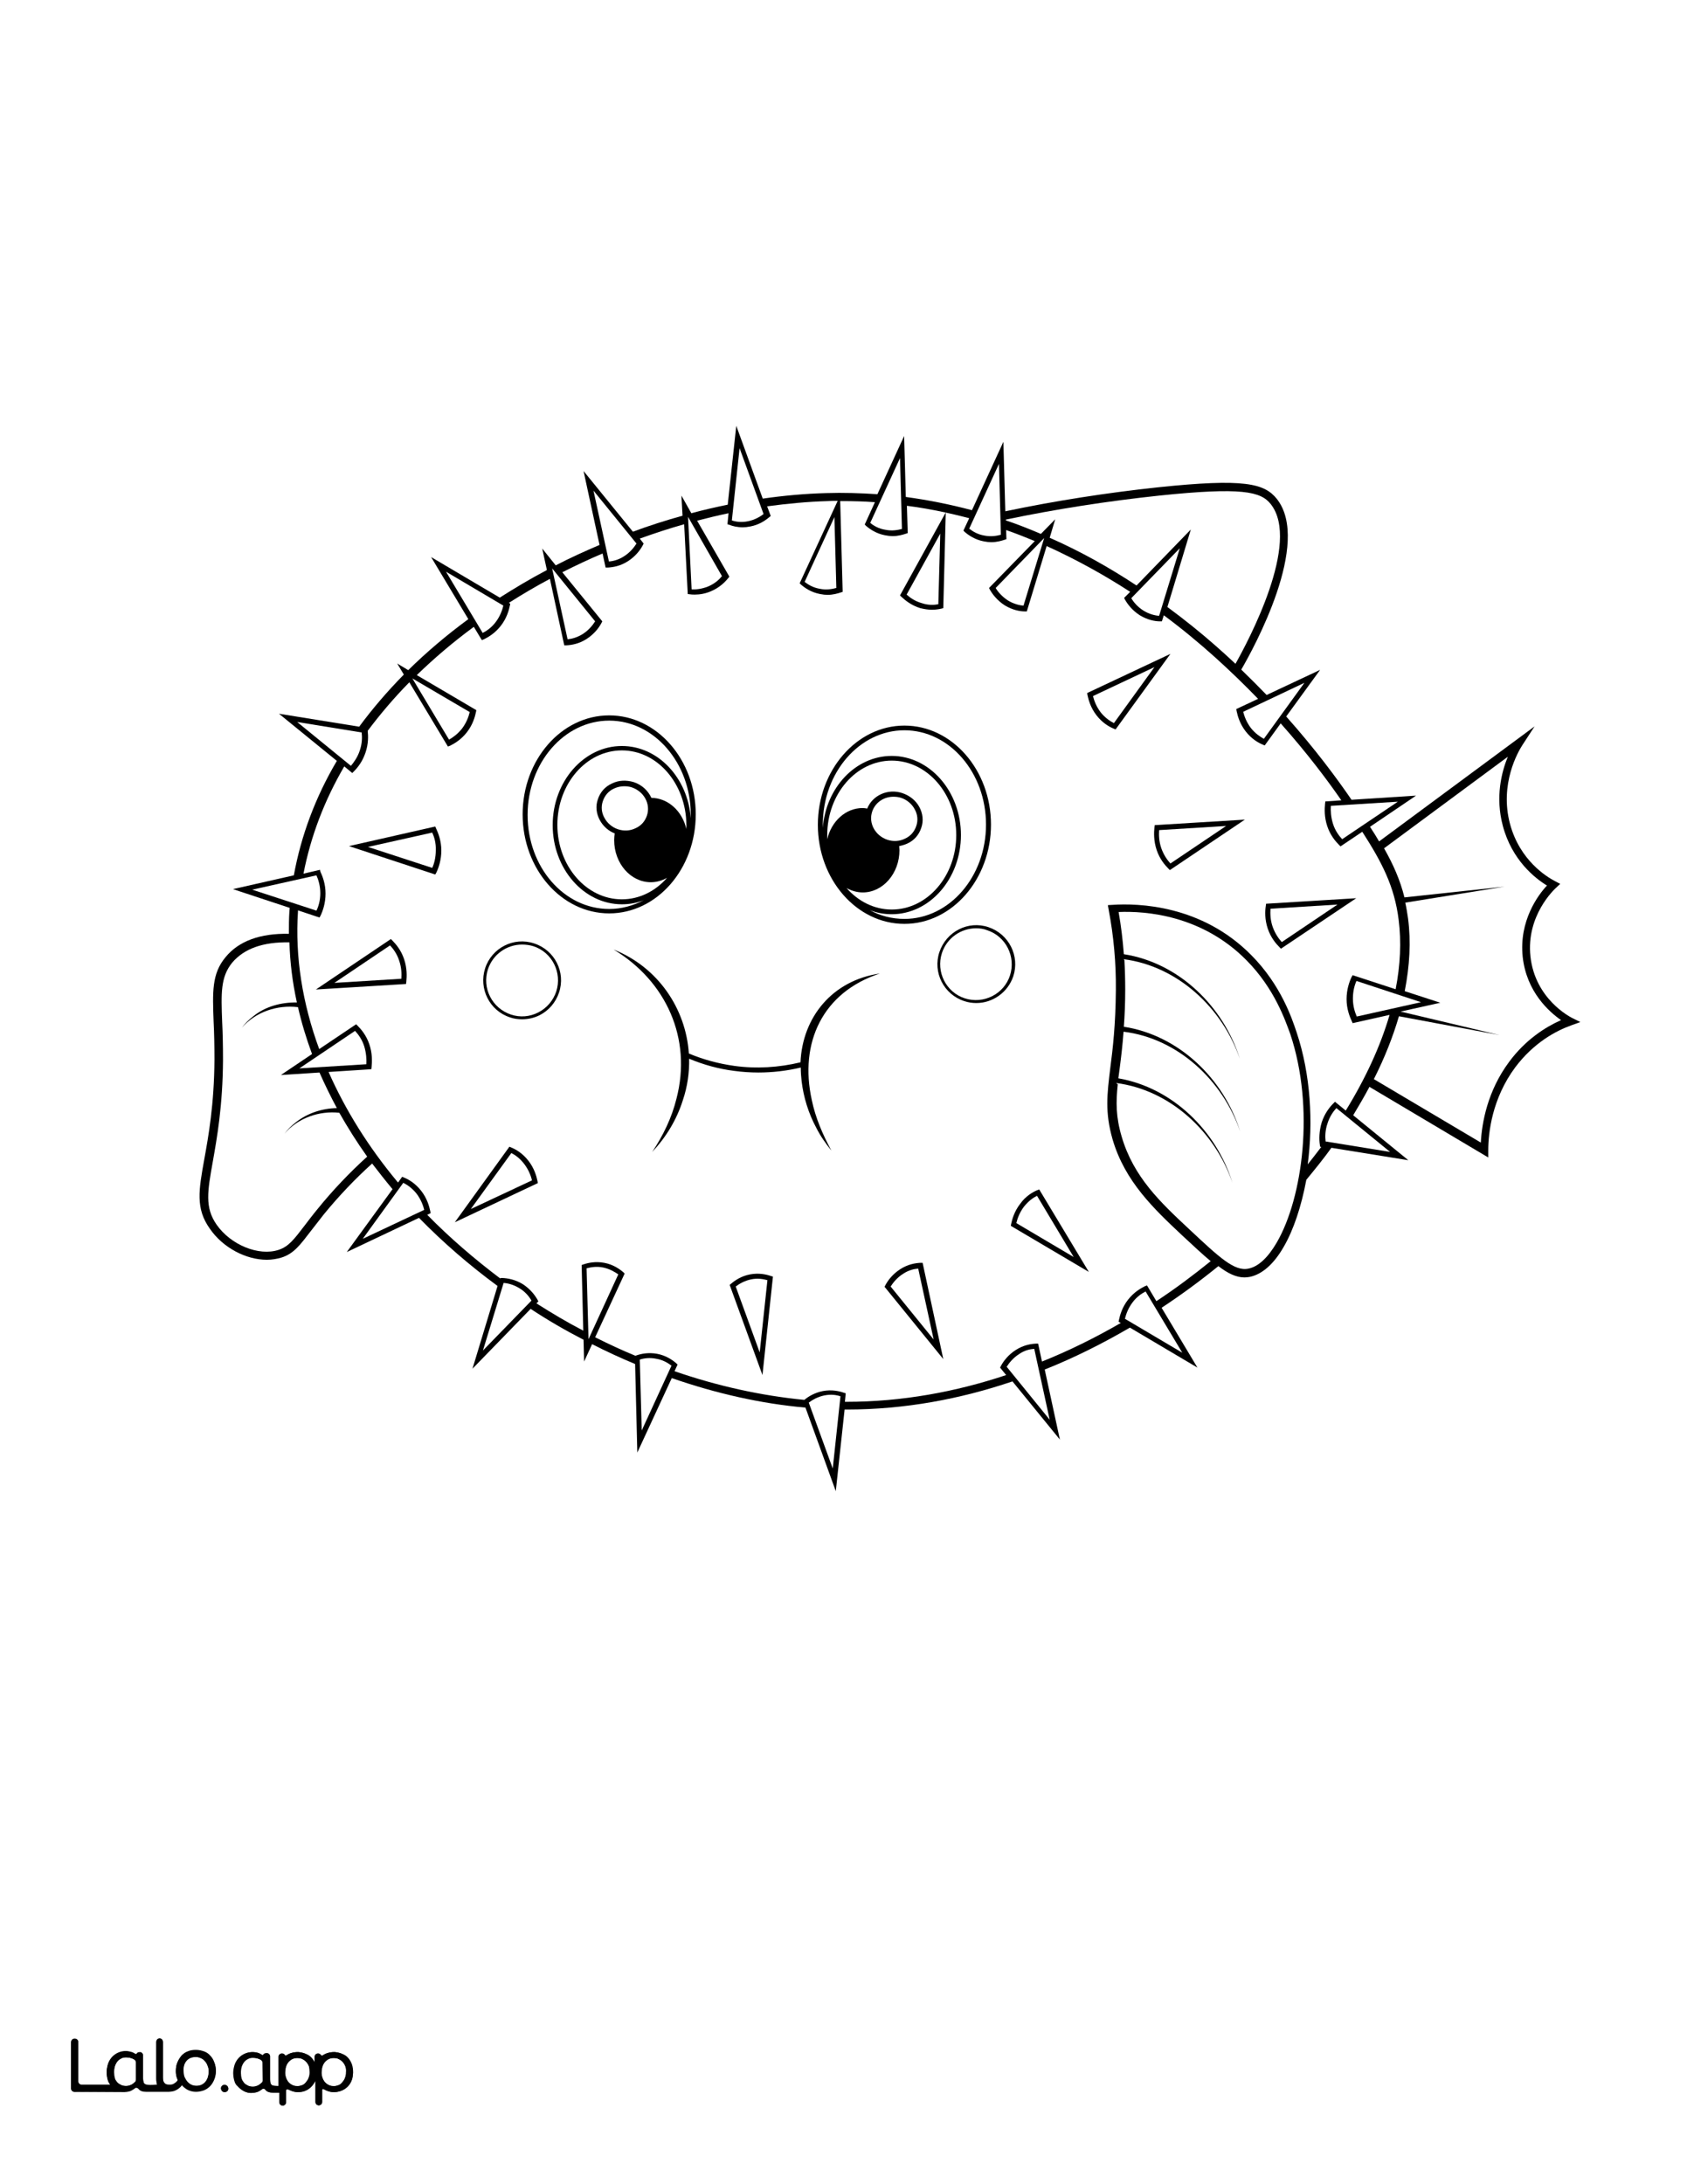 <?xml version="1.0" encoding="utf-8"?>
<!-- Generator: Adobe Illustrator 26.1.0, SVG Export Plug-In . SVG Version: 6.00 Build 0)  -->
<svg version="1.1"  id="Layer_1" data-name="Layer 1" xmlns="http://www.w3.org/2000/svg" xmlns:xlink="http://www.w3.org/1999/xlink" x="0px" y="0px"
	 viewBox="0 0 612 792" style="enable-background:new 0 0 612 792;" xml:space="preserve">
<rect x="0" y="0" width="612" height="792" fill="#808080" stroke="none"/>
<style type="text/css">
	.st0{fill:#FFFFFF;}
	.st1{fill:#010101;}
</style>
<g id="Black">
	<rect x="12.1" y="13" width="591.7" height="769.9"/>
</g>
<g id="Color">
	<path class="st0" d="M101.1,453.2c3.6-1.2,5.5-3.7,9.4-8.8c1.3-1.7,2.8-3.7,4.7-6c5.5-6.8,11.6-13.2,18-19
		c-3.7-5.2-7.1-10.6-10.1-15.9c-7.3-0.8-15.1,1.9-19.9,7.6c1.2-1.6,2.6-3,4.2-4.2c4.2-3.3,9.5-5,14.8-5.1c-2.3-4.3-4.4-8.6-6.3-12.9
		l-14,0.9l11.3-7.6c-2.1-5.7-3.8-11.3-5.1-17c-7.5-0.9-15.4,1.7-20.4,7.5c1.2-1.6,2.6-3,4.2-4.2c4.4-3.6,10.2-5.1,15.8-5
		c-1.6-7.3-2.5-14.6-2.7-21.8c-9.6-0.2-16.5,2.3-20.8,7.4c-4.2,5.2-4,11-3.6,21.5c0.2,4,0.3,8.4,0.3,13.8
		c-0.1,16.7-2.2,28.3-3.7,36.8c-1.9,10.7-3,16.6,1.4,22.9C83.7,451.4,93.9,455.6,101.1,453.2z"/>
	<path class="st0" d="M323.5,274.1c13.8,0,25.1,12.9,25.1,28.7s-11.3,28.7-25.1,28.7c-2.8,0-5.5-0.5-8-1.5c3.8,2.1,8.1,3.2,12.6,3.2
		c16.3,0,29.6-15.3,29.6-34.2s-13.3-34.2-29.6-34.2s-29.6,15.3-29.6,34.2c0,0.4,0,0.8,0,1.2C299.6,285.6,310.4,274.1,323.5,274.1z"
		/>
	<path class="st0" d="M225.6,272.1c-12.9,0-23.4,12.1-23.4,27s10.5,27,23.4,27c6.4,0,12.2-3,16.4-7.8c-1.8,1-3.8,1.6-5.9,1.6
		c-7.3,0-13.3-6.8-13.3-15.3c0-0.8,0.1-1.6,0.2-2.4c-2.3-0.9-4.2-2.6-5.4-4.8c-1.3-2.4-1.6-5.1-0.7-7.6c0.8-2.5,2.6-4.6,5.1-5.7
		c2.4-1.2,5.2-1.3,7.9-0.5c3,1,5.2,3.1,6.4,5.7c6.1,0.1,11.2,4.8,12.7,11.3c0-0.5,0-1,0-1.5C248.9,284.2,238.5,272.1,225.6,272.1z"
		/>
	<path class="st0" d="M221,329.6c4.5,0,8.7-1.2,12.6-3.2c-2.5,1-5.2,1.5-8,1.5c-13.8,0-25.1-12.9-25.1-28.7s11.3-28.7,25.1-28.7
		c13.1,0,23.9,11.5,25,26.2c0-0.4,0-0.8,0-1.2c0-18.9-13.3-34.2-29.6-34.2s-29.6,15.3-29.6,34.2S204.6,329.6,221,329.6z"/>
	<path class="st0" d="M314.6,293.2c1.9-4.8,7.5-7.4,12.8-5.6c2.6,0.9,4.8,2.6,6.1,5c1.3,2.4,1.6,5.1,0.7,7.6
		c-0.8,2.5-2.6,4.6-5.1,5.7c-0.9,0.4-1.9,0.7-2.9,0.9c0,0.5,0.1,1,0.1,1.5c0,8.4-6,15.3-13.3,15.3c-2.1,0-4.1-0.6-5.9-1.6
		c4.2,4.8,10,7.8,16.4,7.8c12.9,0,23.4-12.1,23.4-27s-10.5-27-23.4-27s-23.4,12.1-23.4,27c0,0.5,0,1,0,1.5
		c1.5-6.5,6.7-11.3,12.8-11.3C313.5,293,314.1,293.1,314.6,293.2z"/>
	<path class="st0" d="M0,792h612V0H0V792z M81.3,758.6c-0.6-0.1-1-0.5-1.1-1.1c-0.2-0.9,0.6-1.7,1.5-1.5c0.5,0.1,1,0.5,1.1,1.1
		C83,758,82.2,758.7,81.3,758.6z M127.5,754.6c-0.7,1.7-2.1,3-3.9,3.6c-0.9,0.3-1.8,0.4-2.8,0.4c-0.9,0-1.8-0.3-2.6-0.7l-0.8-0.4
		c-0.2-0.1-0.5,0.1-0.5,0.3v4.4c0,0.7-0.6,1.2-1.2,1.2l0,0c-0.7,0-1.2-0.6-1.2-1.2v-7.6c0-0.1-0.1-0.1-0.1,0
		c-0.4,0.8-1.6,2.8-3.8,3.6c-1.2,0.4-2.3,0.4-2.8,0.4c-0.9,0-1.8-0.3-2.6-0.7l-0.7-0.3c-0.3-0.1-0.7,0.1-0.7,0.4v4.3
		c0,0.7-0.6,1.2-1.2,1.2l0,0c-0.7,0-1.2-0.6-1.2-1.2v-3.5H99c-1.3,0-2.3-0.3-2.8-1.1c-0.2-0.3-0.8-0.5-1.2-0.2
		c-0.2,0.1-0.3,0.2-0.4,0.3s-0.3,0.2-0.5,0.3c-0.4,0.2-0.9,0.4-1.4,0.6c-0.5,0.1-1,0.2-1.5,0.2c-0.3,0-0.5,0-0.6,0
		c-2.4-0.2-4-2-4.4-2.4c-0.1-0.1-0.1-0.2-0.2-0.2l0,0c-0.1-0.1-0.2-0.2-0.3-0.3c0-0.1-0.1-0.1-0.1-0.2c0,0,0-0.1-0.1-0.1
		c-0.2-0.3-0.3-0.6-0.4-0.9c-0.3-0.9-0.5-2-0.5-3.1c0-1,0.2-2,0.5-3c0.3-0.9,0.8-1.7,1.4-2.4c1.3-1.4,3.1-2.2,5-2.2
		c0.8,0,1.6,0.2,2.3,0.4c0.4,0.2,0.8,0.3,1.1,0.6c0.2,0.1,0.5,0.1,0.6-0.1l0,0c0.3-0.6,1.3-0.5,1.4-0.5l0,0c0.5,0.1,0.9,0.6,0.9,1.1
		v7.9c0,0.7,0,1.8,0.4,2.3c0.1,0.1,0.1,0.1,0.2,0.2c0.4,0.4,1.6,0.4,2.6,0.4v-10.6c0-0.7,0.6-1.2,1.2-1.2l0,0c0.4,0,0.8,0.2,1,0.6
		c0.1,0.2,0.4,0.3,0.6,0.1c0.5-0.3,1-0.6,1.6-0.8c0.4-0.1,0.7-0.2,1.1-0.3c0,0,0,0,0.1,0c0.5-0.1,1.1-0.1,1.6-0.1
		c0.9,0.1,1.8,0.3,2.7,0.7c0.8,0.4,1.5,0.9,2.1,1.5c0.4,0.5,0.8,1.1,1.1,1.7v-2.2c0-0.7,0.6-1.2,1.2-1.2l0,0c0.4,0,0.8,0.2,1,0.6
		c0.2,0.2,0.5,0.3,0.7,0.1c0.5-0.3,1-0.6,1.6-0.8c0.4-0.1,0.7-0.2,1.1-0.3c0,0,0,0,0.1,0c0.5-0.1,1.1-0.1,1.6-0.1
		c0.9,0.1,1.8,0.3,2.7,0.7c0.8,0.4,1.5,0.9,2.1,1.5c0.6,0.7,1.1,1.5,1.3,2.3c0.3,0.9,0.4,1.9,0.4,3
		C128.1,752.7,127.9,753.7,127.5,754.6z M74.1,420.4c1.5-8.3,3.6-19.8,3.7-36.2c0-5.2-0.1-9.7-0.3-13.6c-0.4-10.9-0.7-17.5,4.3-23.5
		c4.8-5.9,12.6-8.7,23-8.5c0-2.8,0-5.5,0.2-8.3c0-0.4,0.1-0.7,0.1-1.1l-20.6-6.8l22.1-5c2.6-14.3,7.8-28.3,15.6-41.5l-21-17.1
		l29.1,4.7c4.8-6.5,10.2-12.8,16.2-18.9l-2.4-4l4,2.4c6.6-6.5,13.9-12.7,21.8-18.5L156.4,202l24.9,14.7c5.5-3.5,11.2-6.9,17.1-10
		l-1.7-7.8l4.9,6.1c5.2-2.7,10.5-5.1,15.9-7.4l-5.8-26.8l17.9,22c5.9-2.2,11.9-4.1,18-5.8l-0.4-7.3l3.6,6.4
		c4.4-1.2,8.8-2.2,13.2-3.1l3.1-28.6l9.6,26.4c7.7-1.1,15.4-1.8,23-2c6.2-0.2,12.4,0,18.6,0.4l9.7-21.1l0.6,22.1
		c8.1,1.1,16.1,2.7,24,4.8l11.4-24.8l0.7,25.2c18.1-3.8,36.7-6.7,55.4-8.7c31.4-3.3,38.6-1.4,43.1,4.2c12.6,15.9-8.3,54-12.9,61.9
		c3.2,3.1,6.3,6.2,9.2,9.2l19.4-9.1l-12.3,16.9c10.6,11.9,18.5,22.6,23.7,30.2l23.4-1.5L497,299.8c1.2,1.8,2.3,3.6,3.3,5.3
		l56.4-41.7l-4.5,6.9c-1.4,2.2-8.3,13.9-4.4,28.5c3.6,13.3,13.4,19.2,16.3,20.7l1.9,1l-1.6,1.5c-0.4,0.4-10.8,9.9-9.2,24.8
		c1.7,15.5,14.4,21.9,14.9,22.2l3.2,1.6l-3.3,1.2c-5.6,2-13.6,6.3-20.3,15.2c-8.4,11.3-9.8,23.7-9.8,30.1v2.6l-43.1-25.6
		c-1.8,3.4-3.8,6.8-5.9,10.3l20,16.3l-27.9-4.5c-2.8,3.9-5.9,7.7-9.1,11.6c-1.8,9.6-4.6,18.1-8.2,24.3c-3.6,6.3-7.9,10-12.3,10.9
		c-0.6,0.1-1.3,0.2-1.9,0.2c-3,0-6-1.4-9.5-4.1c-6.4,5.2-13.3,10.3-20.6,15.1l13,21.7l-24.5-14.5c-9.8,5.7-20.1,10.9-30.9,15.2
		l5.5,25.4l-17.2-21.1c-18.9,6.4-39.1,10.2-60.1,10.2c-0.3,0-0.5,0-0.8,0l-3.2,29.6l-11-30.3c-16-1.4-32.4-5.1-48.5-10.7l-12.5,27
		l-0.8-32.1c-5.3-2.2-10.5-4.6-15.6-7.2l-2.9,6.3l-0.2-7.9c-6.6-3.4-13-7.1-19.2-11.2l-21.1,21.7l9.1-30
		c-10.2-7.5-19.8-15.8-28.5-24.7L125.8,454l16.6-22.8c-2.6-3.1-5-6.2-7.4-9.3c-6.2,5.6-12.1,11.8-17.5,18.4
		c-1.8,2.3-3.3,4.2-4.6,5.9c-4,5.2-6.3,8.4-10.8,9.8c-1.7,0.5-3.5,0.8-5.3,0.8c-7.5,0-15.9-4.3-20.7-11.3
		C70.9,438.2,72.1,431.5,74.1,420.4z M25.8,740.4c0-0.7,0.6-1.2,1.2-1.2h0.2c0.7,0,1.2,0.6,1.2,1.2v14.3c0,0.7,0.6,1.2,1.2,1.2h10.5
		c-0.4-0.4-0.7-0.9-0.9-1.5c-0.3-0.9-0.5-2-0.5-3.1c0-1,0.2-2,0.5-3c0.3-0.9,0.8-1.7,1.4-2.4c1.3-1.4,3.1-2.2,5-2.2
		c0.8,0,1.6,0.2,2.3,0.4c0.4,0.2,0.8,0.3,1.1,0.6c0.2,0.1,0.5,0.1,0.6-0.1l0,0c0.3-0.6,1.3-0.5,1.4-0.5c0.5,0.1,0.9,0.6,0.9,1.1v7.9
		c0,0.7,0,1.8,0.4,2.3c0.1,0.1,0.1,0.1,0.2,0.2c0.7,0.6,3.3,0.4,4.2,0.3c0.1,0,0.2,0,0.4,0c0-0.1,0-0.1-0.1-0.1
		c-0.2-0.6-0.3-1.3-0.3-2.2v-13.3c0-0.7,0.6-1.2,1.2-1.2l0,0c0.7,0,1.2,0.6,1.2,1.2v13c0,1,0.2,1.6,0.6,2c0.4,0.5,1,0.6,1.8,0.6
		c0.3,0,0.7,0,1-0.1c0.9-0.3,1.8-1.1,2-1.6c0,0-0.2-0.5-0.3-0.8c-0.3-0.9-0.4-1.5-0.4-2.6c0-1.2,0.2-2.2,0.6-3.1
		c0.4-0.9,0.9-1.7,1.5-2.4c0.7-0.7,1.4-1.2,2.3-1.5c0.9-0.4,1.9-0.5,2.9-0.5s1.9,0.2,2.8,0.5s1.7,0.8,2.3,1.5
		c0.7,0.7,1.2,1.5,1.5,2.4c0.4,0.9,0.6,2,0.6,3.1s-0.2,2.2-0.6,3.1c-0.7,1.8-2,3.2-3.8,3.9c-0.9,0.4-1.9,0.5-2.8,0.5
		c-1,0-1.9-0.2-2.8-0.6c-0.7-0.3-1.9-1.2-2.3-1.8c-0.6,1-2.2,2-3.2,2.2c-0.5,0.1-1.1,0.2-1.6,0.2H53c-1.3,0-2.3-0.3-2.8-1.1
		c-0.2-0.3-0.8-0.5-1.2-0.2c-0.2,0.1-0.3,0.2-0.4,0.3c-0.1,0.1-0.3,0.2-0.5,0.3c-0.4,0.2-0.9,0.4-1.4,0.6c-0.5,0.1-1,0.2-1.5,0.2
		L27,758.5c-0.7,0-1.2-0.6-1.2-1.2V740.4z"/>
	<path class="st0" d="M124.5,747.9c-0.4-0.5-0.8-0.9-1.4-1.2c-0.2-0.1-0.4-0.2-0.6-0.3c-0.4-0.1-0.7-0.2-1.1-0.2
		c-0.8,0-1.5,0.1-2.1,0.3c-0.5,0.2-0.9,0.5-1.3,0.9c-0.8,0.9-1.3,2.1-1.4,3.6c0,0.7,0,1.4,0.2,2s0.5,1.2,0.8,1.7
		c0.4,0.5,0.8,0.9,1.4,1.2c0.5,0.3,1.2,0.5,1.8,0.5c0.6,0.1,1.3-0.1,1.9-0.3s1-0.5,1.4-1s0.8-1,1-1.6c0.3-0.7,0.4-1.4,0.4-2.1
		c0.1-0.7,0-1.3-0.2-2C125.2,749,124.9,748.4,124.5,747.9z"/>
	<path class="st0" d="M94.8,747c-0.4-0.2-0.7-0.4-1.1-0.5c-0.6-0.2-1.3-0.3-1.9-0.3s-1.3,0.1-1.8,0.4c-0.6,0.3-1,0.6-1.4,1.1
		s-0.7,1.1-0.9,1.7c-0.2,0.7-0.3,1.4-0.3,2.2c0,0.7,0.1,1.5,0.3,2.2c0.2,0.6,0.5,1,0.9,1.5s0.9,0.7,1.4,1c0.6,0.3,1.3,0.4,1.9,0.4
		c0.7,0,1.3-0.2,2-0.5c0.5-0.3,0.9-0.6,1.3-1c0.2-0.2,0.3-0.5,0.3-0.8v-6.3C95.4,747.6,95.2,747.2,94.8,747z"/>
	<path class="st0" d="M67.8,754.8c0.4,0.5,0.9,0.9,1.5,1.2s1.2,0.4,1.9,0.4c0.7,0,1.3-0.1,1.9-0.4c0.6-0.2,1-0.6,1.4-1.1
		s0.7-1.1,0.9-1.7c0.2-0.7,0.3-1.4,0.3-2.1c0-0.7-0.1-1.4-0.4-2c-0.2-0.6-0.5-1.2-1-1.7c-0.4-0.5-0.9-0.9-1.5-1.1
		c-0.6-0.3-1.2-0.4-1.8-0.4c-1.5,0-2.6,0.5-3.4,1.4c-0.8,1-1.2,2.2-1.2,3.8c0,0.7,0.1,1.4,0.3,2.1C67,753.7,67.4,754.3,67.8,754.8z"
		/>
	<path class="st0" d="M42.5,755c0.4,0.5,0.9,0.7,1.4,1c0.6,0.3,1.3,0.4,1.9,0.4c0.7,0,1.3-0.2,2-0.5c0.5-0.3,0.9-0.6,1.3-1
		c0.2-0.2,0.3-0.5,0.3-0.8l0,0v-6.3c0-0.4-0.2-0.8-0.6-1c-0.4-0.2-0.7-0.4-1.1-0.5c-0.6-0.2-1.3-0.3-1.9-0.3c-0.6,0-1.3,0.1-1.8,0.4
		c-0.6,0.3-1,0.6-1.4,1.1s-0.7,1.1-0.9,1.7c-0.2,0.7-0.3,1.4-0.3,2.2c0,0.7,0.1,1.5,0.3,2.2C41.8,754.1,42.1,754.5,42.5,755z"/>
	<path class="st0" d="M111.3,747.9c-0.4-0.5-0.8-0.9-1.4-1.2c-0.2-0.1-0.4-0.2-0.6-0.3c-0.4-0.1-0.7-0.2-1.1-0.2
		c-0.8,0-1.5,0.1-2.1,0.3c-0.5,0.2-0.9,0.5-1.3,0.9c-0.8,0.9-1.3,2.1-1.4,3.6c0,0.7,0,1.4,0.2,2s0.5,1.2,0.8,1.7
		c0.4,0.5,0.8,0.9,1.4,1.2c0.5,0.3,1.2,0.5,1.8,0.5c0.6,0.1,1.3-0.1,1.9-0.3s1-0.5,1.4-1s0.8-1,1-1.6c0.3-0.7,0.4-1.4,0.4-2.1
		c0-0.7-0.1-1.3-0.2-2C112,749,111.7,748.4,111.3,747.9z"/>
	<path class="st0" d="M377.6,193.6l5.2-5.3l-2,6.7c10.7,4.7,21.2,10.5,31.5,17.3L432,192l-8.5,28.1c3,2.2,6.1,4.6,9.1,7
		c5.6,4.5,10.8,9.1,15.6,13.6c4.6-8.2,23.8-44,12.8-57.9c-3.6-4.6-10.6-6.2-40.4-3.1c-18.8,2-37.5,4.9-55.7,8.7v0.3
		C369.1,190.1,373.4,191.8,377.6,193.6z"/>
	<path class="st0" d="M116.2,316c0.8,1.7,1.9,4.5,1.9,8s-1,6.3-1.8,8l-0.4,0.7l-7.8-2.6c0,0.1,0,0.2,0,0.3
		c-1.1,16.5,1.6,33.4,7.7,50l13.4-9l0.5,0.5c1.3,1.3,3.2,3.5,4.3,6.8s1,6.2,0.8,8.2l-0.1,0.8l-15.5,1c6.1,13.8,14.5,27.3,25.2,40.1
		l1.5-2.1l0.7,0.3c1.7,0.7,4.1,2.1,6.2,4.8c2.1,2.7,2.9,5.5,3.3,7.4l0.1,0.7l-1.2,0.6c8.1,8.3,17.1,16,26.5,23.1l0.1-0.2h0.7
		c1.8,0.1,4.5,0.5,7.3,2.2c2.8,1.8,4.5,4.1,5.4,5.7l0.3,0.6l-0.7,0.7c5.5,3.5,11.2,6.9,17,9.9l-0.6-23.8l0.6-0.2
		c1.7-0.6,4.4-1.2,7.6-0.6c3.2,0.6,5.5,2.2,6.9,3.4l0.5,0.5l-10.7,23.1c4.8,2.4,9.7,4.7,14.6,6.7l0.3-0.1c1.7-0.6,4.4-1.2,7.6-0.6
		c3.2,0.6,5.5,2.2,6.9,3.4l0.5,0.5l-1.1,2.4c15.6,5.4,31.6,8.9,47.1,10.4c1.4-1.2,3.7-2.6,6.7-3.2c3.2-0.6,5.9,0,7.6,0.6l0.7,0.2
		l-0.3,3.1c0.2,0,0.3,0,0.5,0c20.2,0,39.7-3.6,58-9.7l-2.2-2.7l0.3-0.6c0.9-1.7,2.6-4,5.4-5.8s5.5-2.2,7.3-2.3h0.8l1.4,6.5
		c10-4,19.6-8.8,28.6-14l-0.8-0.4l0.1-0.6c0.4-1.9,1.2-4.7,3.3-7.4c2.1-2.7,4.5-4.1,6.1-4.9l0.8-0.3l3.4,5.7
		c7-4.6,13.5-9.5,19.7-14.5c-2.9-2.4-6.2-5.5-10.3-9.3c-10.2-9.6-20.8-19.5-25.3-34.9c-2.8-9.8-2-16.2-0.8-26
		c0.9-6.9,1.9-15.5,2-28.1c0.1-9.8-0.8-19.6-2.6-29.1l-0.3-1.7l1.7-0.1c9.1-0.6,32.3-0.1,50.4,18.3c10.7,10.8,14.7,22.9,16.4,28
		c5.1,15.3,6,32.6,4,47.8c1.7-2.1,3.3-4.2,4.9-6.3l-0.4-0.1l-0.1-0.7c-0.3-1.9-0.3-4.9,0.7-8.2c1.1-3.3,2.9-5.5,4.2-6.8l0.6-0.6
		l3.9,3.2c7.2-11.7,12.6-23.4,15.9-34.7l-13.4,3l-0.3-0.7c-0.8-1.7-1.9-4.5-1.9-8s1-6.3,1.8-8l0.4-0.7l15.6,5.1
		c1.7-8.7,2.1-17.2,1.1-25.1c-1.5-12.3-6.2-21.1-13.2-32l-7.9,5.3l-0.5-0.5c-1.3-1.3-3.2-3.5-4.3-6.8c-1.1-3.3-1-6.2-0.8-8.2
		l0.1-0.8l5.8-0.4c-4.9-7.1-12.3-17-22-27.9l-5.8,8l-0.7-0.3c-1.7-0.7-4.1-2.1-6.2-4.8c-2.1-2.7-2.9-5.5-3.3-7.4l-0.1-0.7l7.9-3.7
		c-9.7-10-21.1-20.6-34.2-30.3l-0.7,2.2h-0.7c-1.8,0-4.5-0.5-7.3-2.2c-2.8-1.8-4.5-4.1-5.4-5.7l-0.3-0.6l2.2-2.2
		c-9.4-6.1-19.5-11.7-30.3-16.6l-7.2,23.7h-0.7c-1.8,0-4.5-0.5-7.3-2.2c-2.8-1.8-4.5-4.1-5.4-5.7l-0.3-0.6l16.6-17
		c-3.4-1.4-6.9-2.8-10.4-4l0.1,3.3l-0.6,0.2c-1.2,0.4-2.9,0.9-4.9,0.9c-0.8,0-1.7-0.1-2.7-0.3c-3.2-0.6-5.5-2.2-6.9-3.4l-0.5-0.5
		l2.1-4.5c-7.3-1.9-14.8-3.5-22.6-4.5l0.3,9.9l-0.6,0.2c-1.2,0.4-2.9,0.9-4.9,0.9c-0.8,0-1.7-0.1-2.7-0.3c-3.2-0.6-5.5-2.2-6.9-3.4
		l-0.5-0.5l3.7-8.1c-3.9-0.3-7.9-0.4-12-0.4c-0.2,0-0.4,0-0.6,0l0.9,32.9l-0.6,0.2c-1.2,0.4-2.9,0.9-4.9,0.9c-0.8,0-1.7-0.1-2.7-0.3
		c-3.2-0.6-5.5-2.2-6.9-3.4l-0.5-0.5l13.8-29.9c-1.2,0-2.4,0-3.6,0.1c-7.2,0.2-14.6,0.9-22,1.9l1.3,3.5l-0.5,0.4
		c-1.4,1.2-3.7,2.8-6.9,3.4c-1,0.2-1.9,0.3-2.7,0.3c-2,0-3.7-0.4-4.9-0.9l-0.7-0.2l0.4-4c-3.8,0.8-7.6,1.7-11.4,2.7l11.7,20.3
		l-0.4,0.5c-1.2,1.5-3.2,3.5-6.3,4.8c-2.1,0.9-4.1,1.2-5.8,1.2c-0.7,0-1.3,0-1.8-0.1l-0.8-0.1l-1.3-25.3c-5.4,1.5-10.8,3.3-16.1,5.2
		l1.4,1.8l-0.3,0.6c-0.9,1.7-2.6,4-5.4,5.8c-2.8,1.8-5.5,2.2-7.3,2.3h-0.8l-1.1-5.1c-5,2.1-9.8,4.4-14.6,6.8l14.5,17.8l-0.3,0.6
		c-0.9,1.7-2.6,4-5.4,5.8c-2.8,1.8-5.5,2.2-7.3,2.3h-0.8l-5.2-24.1c-5.1,2.7-10,5.6-14.9,8.7l0.5,0.3l-0.1,0.6
		c-0.4,1.9-1.2,4.7-3.3,7.4s-4.5,4.1-6.1,4.9l-0.8,0.3l-2.9-4.8c-7.5,5.5-14.4,11.4-20.7,17.5l21.6,12.7l-0.1,0.6
		c-0.4,1.9-1.2,4.7-3.3,7.4c-2.1,2.7-4.5,4.1-6.1,4.9l-0.8,0.3l-14-23.3c-5.6,5.7-10.6,11.6-15.1,17.6c0.2,1.9,0.3,4.7-0.8,7.9
		c-1.1,3.3-2.9,5.5-4.2,6.8l-0.6,0.6l-2.9-2.4c-7.3,12.5-12.2,25.5-14.8,38.9l6-1.4L116.2,316z M459.2,328.5l0.1-0.8l32.7-2
		L464.7,344l-0.5-0.5c-1.3-1.3-3.2-3.5-4.3-6.8C458.8,333.4,458.9,330.4,459.2,328.5z M276.6,498.6l-11.9-32.7l0.5-0.4
		c1.4-1.2,3.7-2.8,6.9-3.4c3.2-0.6,5.9,0,7.6,0.6l0.7,0.2L276.6,498.6z M320.9,466.6l0.3-0.6c0.9-1.7,2.6-4,5.4-5.8s5.5-2.2,7.3-2.3
		h0.8l7.5,34.9L320.9,466.6z M451.6,297.2l-27.2,18.3l-0.5-0.5c-1.3-1.3-3.2-3.5-4.3-6.8c-1.1-3.3-1-6.3-0.8-8.2l0.1-0.8
		L451.6,297.2z M424.6,237.1l-19.9,27.4l-0.7-0.3c-1.7-0.7-4.1-2.1-6.2-4.8c-2.1-2.7-2.9-5.5-3.3-7.4l-0.1-0.7L424.6,237.1z
		 M376.2,431.6l0.8-0.3l18,29.9l-28.3-16.7l0.1-0.6c0.4-1.9,1.2-4.7,3.3-7.4C372.1,433.7,374.6,432.3,376.2,431.6z M367.6,354
		c-2,5.9-7.5,9.7-13.4,9.7c-1.5,0-2.9-0.2-4.4-0.7c-7.4-2.4-11.5-10.4-9-17.8s10.4-11.5,17.8-9S370,346.6,367.6,354z M343.1,185.8
		l-0.9,34.7l-0.7,0.2c-0.9,0.2-2.1,0.4-3.4,0.4s-2.7-0.2-4.3-0.6c-3.2-1-5.4-2.8-6.8-4.1l-0.5-0.5L343.1,185.8z M328.1,263.1
		c17.3,0,31.4,16.1,31.4,35.9s-14.1,36-31.4,36s-31.4-16.1-31.4-35.9S310.8,263.1,328.1,263.1z M266.4,386.5c8,1.1,16.1,0.6,24-1.3
		c0.7-16.3,11.5-29.7,28.8-32.2c-20.8,6.8-29.3,25.1-24.7,45.9c1.3,6.3,3.9,12.4,7.1,18.3c-2.1-2.6-4-5.3-5.5-8.3
		c-2.8-5.2-4.6-11-5.3-16.9c-0.2-1.7-0.3-3.3-0.3-4.9c-5.1,1.2-10.2,1.8-15.4,1.8c-2.9,0-5.9-0.2-8.8-0.6c-5.6-0.7-11-2.2-16.3-4.4
		c0.1,5-0.6,10.1-2.3,15.1c-2.2,7-6.1,13.4-11.1,18.7c4-6,7.1-12.4,8.8-19.3c5.7-21.8-3.7-42.6-22.8-54.1
		c16.1,6.4,26.2,21.4,27.3,37.7C255.1,384.2,260.7,385.7,266.4,386.5z M221,259.4c17.3,0,31.4,16.1,31.4,35.9s-14.1,35.9-31.4,35.9
		s-31.4-16.1-31.4-35.9S203.7,259.4,221,259.4z M176,351.1c2.4-7.4,10.4-11.5,17.8-9c7.4,2.4,11.5,10.4,9,17.8
		c-1.2,3.6-3.7,6.5-7,8.2c-2,1-4.2,1.5-6.4,1.5c-1.5,0-3-0.2-4.4-0.7C177.6,366.5,173.6,358.5,176,351.1z M184.8,415.8l0.7,0.3
		c1.7,0.7,4.1,2.1,6.2,4.8c2.1,2.7,2.9,5.5,3.3,7.4l0.1,0.7L165,443.2L184.8,415.8z M157.9,299.7l0.3,0.7c0.8,1.7,1.9,4.5,1.9,8
		s-1,6.3-1.8,8l-0.4,0.7l-31.3-10.3L157.9,299.7z M141.8,340.5l0.5,0.5c1.3,1.3,3.2,3.5,4.3,6.8s1,6.2,0.8,8.2l-0.1,0.8l-32.7,2
		L141.8,340.5z"/>
	<path class="st0" d="M545.8,321.5l-36,5.8c0.4,1.8,0.7,3.7,1,5.7c1.1,8.4,0.6,17.2-1.2,26.4l12.9,4.2l-14.4,3.2l35.8,8.5l-36.4-6.8
		c-2.2,7.5-5.2,15.1-9.1,22.8l38.8,23c0.4-7.2,2.4-18.7,10.3-29.3c6-8.1,13.2-12.6,18.8-15.1c-4.3-3-12.5-10.2-13.9-22.9
		c-1.4-13.1,5.6-22.5,8.8-25.9c-4.3-2.6-12.7-9.2-16-21.6c-2.8-10.4-0.5-19.5,1.8-25.1l-44.9,33.2c3.3,5.8,5.8,11.4,7.4,17.8
		L545.8,321.5z"/>
	<path class="st1" d="M27,758.5l18.2,0.1c0.5,0,1-0.1,1.5-0.2c0.5-0.1,1-0.3,1.4-0.6c0.2-0.1,0.3-0.2,0.5-0.3
		c0.1-0.1,0.3-0.2,0.4-0.3c0.3-0.3,0.9-0.1,1.2,0.2c0.6,0.8,1.5,1.1,2.8,1.1h8.2c0.5,0,1.1-0.1,1.6-0.2c1-0.2,2.6-1.2,3.2-2.2
		c0.4,0.6,1.6,1.5,2.3,1.8c0.9,0.4,1.8,0.6,2.8,0.6s1.9-0.2,2.8-0.5c1.8-0.7,3.1-2.1,3.8-3.9c0.4-0.9,0.6-2,0.6-3.1
		c0-1.2-0.2-2.2-0.6-3.1c-0.3-0.9-0.9-1.7-1.5-2.4c-0.7-0.7-1.4-1.2-2.3-1.5c-0.9-0.4-1.8-0.5-2.8-0.5s-1.9,0.2-2.9,0.5
		c-0.9,0.3-1.6,0.8-2.3,1.5c-0.6,0.6-1.1,1.4-1.5,2.4c-0.4,0.9-0.6,2-0.6,3.1s0.1,1.7,0.4,2.6c0.1,0.2,0.3,0.7,0.3,0.8
		c-0.2,0.6-1.1,1.4-2,1.6c-0.3,0.1-0.7,0.1-1,0.1c-0.7,0-1.4-0.1-1.8-0.6c-0.4-0.5-0.6-1-0.6-2v-13c0-0.7-0.6-1.2-1.2-1.2l0,0
		c-0.7,0-1.2,0.6-1.2,1.2v13.3c0,0.9,0.1,1.6,0.3,2.2c0,0.1,0,0.1,0.1,0.1c-0.1,0-0.2,0-0.4,0c-1,0.1-3.5,0.3-4.2-0.3
		c-0.1-0.1-0.1-0.1-0.2-0.2c-0.4-0.5-0.4-1.7-0.4-2.3v-7.9c0-0.5-0.4-1-0.9-1.1c-0.1,0-1-0.1-1.4,0.5l0,0c-0.1,0.2-0.4,0.3-0.6,0.1
		c-0.4-0.2-0.7-0.4-1.1-0.6c-0.7-0.3-1.4-0.4-2.3-0.4c-1.9,0-3.7,0.8-5,2.2c-0.6,0.7-1.1,1.5-1.4,2.4c-0.3,1-0.5,2-0.5,3
		c0,1.1,0.2,2.2,0.5,3.1c0.2,0.5,0.5,1,0.9,1.5H29.6c-0.7,0-1.2-0.6-1.2-1.2v-14.3c0-0.7-0.6-1.2-1.2-1.2H27c-0.7,0-1.2,0.6-1.2,1.2
		v16.8C25.8,757.9,26.3,758.5,27,758.5z M67.7,747.2c0.8-1,2-1.4,3.4-1.4c0.6,0,1.3,0.2,1.8,0.4c0.6,0.3,1.1,0.7,1.5,1.1
		c0.4,0.5,0.8,1.1,1,1.7c0.2,0.7,0.4,1.3,0.4,2s-0.1,1.4-0.3,2.1c-0.2,0.6-0.5,1.2-0.9,1.7s-0.9,0.8-1.4,1.1
		c-0.6,0.3-1.3,0.4-1.9,0.4s-1.3-0.1-1.9-0.4c-0.6-0.3-1.1-0.7-1.5-1.2s-0.7-1.1-1-1.7c-0.2-0.7-0.3-1.4-0.3-2.1
		C66.5,749.4,66.9,748.1,67.7,747.2z M41.6,749.2c0.2-0.6,0.5-1.2,0.9-1.7s0.9-0.8,1.4-1.1c0.6-0.3,1.2-0.4,1.8-0.4s1.3,0.1,1.9,0.3
		c0.4,0.1,0.8,0.3,1.1,0.5s0.6,0.6,0.6,1v6.3l0,0c0,0.3-0.1,0.6-0.3,0.8c-0.4,0.4-0.8,0.7-1.3,1c-0.6,0.3-1.3,0.5-2,0.5
		s-1.4-0.1-1.9-0.4c-0.5-0.3-1-0.5-1.4-1s-0.7-0.9-0.9-1.5c-0.2-0.7-0.3-1.4-0.3-2.2C41.3,750.6,41.4,749.9,41.6,749.2z"/>
	<path class="st1" d="M126.4,746.3c-0.6-0.7-1.3-1.2-2.1-1.5c-0.8-0.4-1.8-0.6-2.7-0.7c-0.5,0-1.1,0-1.6,0.1c0,0,0,0-0.1,0
		c-0.4,0.1-0.8,0.2-1.1,0.3c-0.6,0.2-1.1,0.4-1.6,0.8c-0.2,0.2-0.5,0.1-0.7-0.1c-0.2-0.3-0.6-0.6-1-0.6l0,0c-0.7,0-1.2,0.6-1.2,1.2
		v2.2c-0.3-0.6-0.7-1.2-1.1-1.7c-0.6-0.7-1.3-1.2-2.1-1.5c-0.8-0.4-1.8-0.6-2.7-0.7c-0.5,0-1.1,0-1.6,0.1c0,0,0,0-0.1,0
		c-0.4,0.1-0.8,0.2-1.1,0.3c-0.6,0.2-1.1,0.5-1.6,0.8c-0.2,0.1-0.4,0.1-0.6-0.1c-0.2-0.4-0.6-0.6-1-0.6l0,0c-0.7,0-1.2,0.6-1.2,1.2
		v10.6c-1,0-2.2,0-2.6-0.4c-0.1-0.1-0.1-0.1-0.2-0.2c-0.4-0.5-0.4-1.7-0.4-2.3v-7.9c0-0.5-0.4-1-0.9-1.1l0,0c-0.1,0-1-0.1-1.4,0.5
		l0,0c-0.1,0.2-0.4,0.3-0.6,0.1c-0.4-0.2-0.7-0.4-1.1-0.6c-0.7-0.3-1.4-0.4-2.3-0.4c-1.9,0-3.7,0.8-5,2.2c-0.6,0.7-1.1,1.5-1.4,2.4
		c-0.3,1-0.5,2-0.5,3c0,1.1,0.2,2.2,0.5,3.1c0.1,0.3,0.3,0.6,0.4,0.9c0,0,0,0.1,0.1,0.1c0,0.1,0.1,0.1,0.1,0.2
		c0.1,0.1,0.2,0.2,0.3,0.3l0,0c0,0,0.1,0.1,0.2,0.2c0.3,0.4,1.9,2.2,4.4,2.4c0.1,0,0.3,0,0.6,0c0.5,0,1-0.1,1.5-0.2
		c0.5-0.1,1-0.3,1.4-0.6c0.2-0.1,0.3-0.2,0.5-0.3c0.1-0.1,0.3-0.2,0.4-0.3c0.3-0.3,0.9-0.1,1.2,0.2c0.6,0.8,1.5,1.1,2.8,1.1h2.1v3.5
		c0,0.7,0.6,1.2,1.2,1.2l0,0c0.7,0,1.2-0.6,1.2-1.2V758c0-0.3,0.4-0.6,0.7-0.4l0.7,0.3c0.8,0.4,1.7,0.6,2.6,0.7
		c0.4,0,1.6,0.1,2.8-0.4c2.3-0.8,3.4-2.7,3.8-3.6c0-0.1,0.1,0,0.1,0v7.6c0,0.7,0.6,1.2,1.2,1.2l0,0c0.7,0,1.2-0.6,1.2-1.2v-4.4
		c0-0.3,0.3-0.5,0.5-0.3l0.8,0.4c0.8,0.4,1.7,0.6,2.6,0.7c0.9,0.1,1.9-0.1,2.8-0.4c1.7-0.6,3.1-1.9,3.9-3.6c0.4-0.9,0.6-1.9,0.7-3
		c0-1.1-0.1-2.1-0.4-3C127.4,747.8,127,747,126.4,746.3z M95.3,754.3c0,0.3-0.1,0.6-0.3,0.8c-0.4,0.4-0.8,0.7-1.3,1
		c-0.6,0.3-1.3,0.5-2,0.5s-1.4-0.1-1.9-0.4c-0.5-0.3-1-0.5-1.4-1s-0.7-0.9-0.9-1.5c-0.2-0.7-0.3-1.4-0.3-2.2c0-0.7,0.1-1.5,0.3-2.2
		c0.2-0.6,0.5-1.2,0.9-1.7s0.9-0.8,1.4-1.1c0.6-0.3,1.2-0.4,1.8-0.4c0.6,0,1.3,0.1,1.9,0.3c0.4,0.1,0.8,0.3,1.1,0.5
		c0.3,0.2,0.6,0.6,0.6,1L95.3,754.3z M112,753.6c-0.2,0.6-0.5,1.1-1,1.6c-0.4,0.4-0.9,0.8-1.4,1c-0.6,0.2-1.3,0.3-1.9,0.3
		s-1.2-0.2-1.8-0.5c-0.5-0.3-1-0.7-1.4-1.2s-0.7-1.1-0.8-1.7c-0.2-0.7-0.3-1.3-0.2-2c0.1-1.5,0.5-2.7,1.4-3.6
		c0.4-0.4,0.8-0.7,1.3-0.9c0.6-0.3,1.3-0.4,2.1-0.3c0.4,0,0.8,0.1,1.1,0.2c0.2,0.1,0.4,0.2,0.6,0.3c0.5,0.3,1,0.7,1.4,1.2
		s0.7,1.1,0.9,1.7c0.2,0.6,0.3,1.3,0.2,2C112.4,752.3,112.3,753,112,753.6z M125.2,753.6c-0.2,0.6-0.5,1.1-1,1.6
		c-0.4,0.4-0.9,0.8-1.4,1c-0.6,0.2-1.3,0.3-1.9,0.3s-1.2-0.2-1.8-0.5c-0.5-0.3-1-0.7-1.4-1.2s-0.7-1.1-0.8-1.7
		c-0.2-0.7-0.3-1.3-0.2-2c0.1-1.5,0.5-2.7,1.4-3.6c0.4-0.4,0.8-0.7,1.3-0.9c0.6-0.3,1.3-0.4,2.1-0.3c0.4,0,0.8,0.1,1.1,0.2
		c0.2,0.1,0.4,0.2,0.6,0.3c0.5,0.3,1,0.7,1.4,1.2s0.7,1.1,0.9,1.7c0.2,0.6,0.3,1.3,0.2,2C125.6,752.3,125.4,753,125.2,753.6z"/>
	<path class="st1" d="M81.7,756c-0.9-0.1-1.7,0.6-1.5,1.5c0.1,0.5,0.5,1,1.1,1.1c0.9,0.1,1.7-0.6,1.5-1.5
		C82.7,756.5,82.3,756.1,81.7,756z"/>
	<path class="st0" d="M229.2,285.5c-0.9-0.3-1.8-0.4-2.8-0.4c-1.3,0-2.5,0.3-3.6,0.8c-2,0.9-3.4,2.5-4.1,4.6c-0.7,2-0.5,4.2,0.6,6.1
		c1,1.9,2.8,3.4,4.9,4.1c2.1,0.7,4.4,0.6,6.4-0.4c2-0.9,3.4-2.5,4.1-4.6C236.1,291.5,233.6,287,229.2,285.5z"/>
	<path class="st0" d="M328.3,304.1c2-0.9,3.4-2.5,4.1-4.6c0.7-2,0.5-4.2-0.6-6.1c-1-1.9-2.8-3.4-4.9-4.1c-0.9-0.3-1.9-0.4-2.8-0.4
		c-3.5,0-6.6,2.1-7.7,5.4c-1.4,4.2,1.1,8.7,5.5,10.2C324,305.2,326.3,305.1,328.3,304.1z"/>
	<path class="st0" d="M185.4,367.9c3.3,1.1,6.8,0.8,9.9-0.8c3.1-1.6,5.4-4.3,6.5-7.6c2.2-6.8-1.5-14.2-8.3-16.4
		c-1.3-0.4-2.7-0.6-4.1-0.6c-5.5,0-10.6,3.5-12.4,9C174.8,358.3,178.5,365.6,185.4,367.9z"/>
	<path class="st0" d="M354.1,336.6c-5.5,0-10.6,3.5-12.4,9c-2.2,6.8,1.5,14.2,8.3,16.4c6.8,2.2,14.2-1.5,16.4-8.3
		s-1.5-14.2-8.3-16.4C356.9,336.8,355.5,336.6,354.1,336.6z"/>
	<path class="st0" d="M452.2,348.2c-16.3-16.5-36.8-17.9-46.4-17.5c0.9,5,1.5,10.1,1.9,15.3c20,3.1,36.2,19,42.1,38
		c-6.3-18.5-22.6-33.7-42.2-36.2l0.3,0.3c0.2,3.6,0.3,7.1,0.3,10.7c0,5.1-0.2,9.5-0.5,13.5c20,3.1,36.3,18.9,42.2,38
		c-6.3-18.5-22.6-33.8-42.3-36.2c-0.4,5.2-0.9,9.4-1.4,13.2c-0.2,1.3-0.3,2.5-0.5,3.7c19.7,3.4,35.6,19.1,41.4,37.9
		c-6.3-18.5-22.6-33.7-42.2-36.2l0.6,0.5c-0.7,6.4-0.7,11.8,1.4,18.9c4.3,14.7,14.1,23.9,24.5,33.6c10.9,10.2,16.4,15.4,21.5,14.3
		c3.6-0.7,7.1-4,10.3-9.5c9.4-16.2,13.8-48.8,4.9-75.5C466.3,370.1,462.4,358.5,452.2,348.2z"/>
	<path class="st0" d="M299,506c-2.4,0.5-4.3,1.6-5.6,2.6l8.7,23.9l2.8-26.2C303.4,505.8,301.4,505.5,299,506z"/>
	<path class="st0" d="M272.5,463.9c-2.4,0.5-4.3,1.6-5.6,2.6l8.7,23.9l2.8-26.2C276.9,463.8,274.9,463.4,272.5,463.9z"/>
	<path class="st0" d="M232.1,493l0.7,25.7l10.8-23.5c-1.3-1-3.1-2.1-5.5-2.5C235.7,492.2,233.6,492.5,232.1,493z"/>
	<path class="st0" d="M218.8,459.6c-2.4-0.5-4.5-0.1-6,0.3l0.7,25.7l10.8-23.5C223,461.2,221.2,460.1,218.8,459.6z"/>
	<path class="st0" d="M188.4,467.1c-2.1-1.3-4.2-1.8-5.7-1.9l-7.5,24.5l17.6-18.1C192,470.2,190.6,468.4,188.4,467.1z"/>
	<path class="st0" d="M146.3,428.9l-14.7,20.3l22.3-10.5c-0.4-1.6-1.2-3.8-2.8-5.9C149.5,430.8,147.7,429.6,146.3,428.9z"/>
	<path class="st0" d="M185.5,418.1l-14.7,20.3L193,428c-0.4-1.6-1.2-3.8-2.8-5.9C188.6,420,186.9,418.8,185.5,418.1z"/>
	<path class="st0" d="M132.1,379.3c-0.8-2.5-2.2-4.3-3.3-5.5l-20.2,13.6l24.3-1.5C133,384.2,132.9,381.9,132.1,379.3z"/>
	<path class="st0" d="M145.6,354.9c0.1-1.7,0.1-4-0.8-6.6c-0.8-2.5-2.2-4.3-3.3-5.5l-20.2,13.6L145.6,354.9z"/>
	<path class="st0" d="M116.2,323.9c0-2.7-0.7-4.9-1.4-6.5l-23.3,5.2l23.3,7.6C115.5,328.8,116.2,326.6,116.2,323.9z"/>
	<path class="st0" d="M156.8,301.9l-23.3,5.2l23.3,7.6c0.7-1.5,1.3-3.7,1.3-6.4C158.2,305.6,157.5,303.4,156.8,301.9z"/>
	<path class="st0" d="M130.5,272.2c0.9-2.6,0.9-4.9,0.7-6.6l-23.4-3.8l19.5,15.9C128.4,276.4,129.7,274.6,130.5,272.2z"/>
	<path class="st0" d="M179.8,225.6c1.6-2.1,2.4-4.3,2.8-6l-20.8-12.3l13.3,22.2C176.5,228.8,178.3,227.6,179.8,225.6z"/>
	<path class="st0" d="M167.6,264.2c1.6-2.1,2.4-4.3,2.8-6L149.6,246l13.3,22.2C164.3,267.4,166,266.2,167.6,264.2z"/>
	<path class="st0" d="M226.4,201.7c2.2-1.4,3.6-3.2,4.5-4.6l-15.6-19.2l5.6,25.7C222.4,203.5,224.4,203,226.4,201.7z"/>
	<path class="st0" d="M211.4,229.9c2.2-1.4,3.6-3.2,4.5-4.6l-15.6-19.2l5.6,25.7C207.3,231.7,209.3,231.2,211.4,229.9z"/>
	<path class="st0" d="M256.8,212.7c2.4-1,4.1-2.5,5.1-3.8l-12.3-21.5l1.3,26.3C252.4,213.8,254.5,213.6,256.8,212.7z"/>
	<path class="st0" d="M271.4,189c2.4-0.5,4.3-1.6,5.6-2.6l-8.7-23.9l-2.8,26.2C266.9,189.2,269,189.5,271.4,189z"/>
	<path class="st0" d="M321.2,192.1c2.4,0.5,4.5,0.1,6-0.3l-0.7-25.7l-10.8,23.5C316.9,190.6,318.7,191.7,321.2,192.1z"/>
	<path class="st0" d="M291.9,211c1.3,1,3.1,2.1,5.5,2.5c2.4,0.5,4.5,0.1,6-0.3l-0.7-25.7L291.9,211z"/>
	<path class="st0" d="M363.1,193.9l-0.7-25.7l-10.8,23.5c1.3,1,3.1,2.1,5.5,2.5C359.6,194.7,361.6,194.3,363.1,193.9z"/>
	<path class="st0" d="M365.6,217.7c2.1,1.3,4.2,1.8,5.7,1.9l7.5-24.5l-17.6,18.1C362,214.6,363.5,216.3,365.6,217.7z"/>
	<path class="st0" d="M340.4,219.1l0.7-25.6l-12.2,22.1c1.2,1.1,3,2.4,5.5,3.1C336.7,219.5,338.9,219.4,340.4,219.1z"/>
	<path class="st0" d="M414.8,221.4c2.1,1.3,4.2,1.8,5.7,1.9l7.5-24.5l-17.6,18.1C411.2,218.3,412.6,220,414.8,221.4z"/>
	<path class="st0" d="M404.1,262.2l14.7-20.3l-22.3,10.5c0.4,1.6,1.2,3.8,2.8,5.9C400.9,260.3,402.7,261.5,404.1,262.2z"/>
	<path class="st0" d="M453.8,264c1.6,2,3.4,3.2,4.7,3.9l14.7-20.3L451,258.1C451.4,259.7,452.2,261.9,453.8,264z"/>
	<path class="st0" d="M424.6,313.1l20.2-13.6l-24.3,1.5c-0.1,1.7-0.1,4,0.8,6.6C422.2,310.1,423.5,311.9,424.6,313.1z"/>
	<path class="st0" d="M465,341.6l20.2-13.6l-24.3,1.5c-0.1,1.7-0.1,4,0.8,6.6C462.6,338.6,463.9,340.4,465,341.6z"/>
	<path class="st0" d="M483.6,298.8c0.8,2.5,2.2,4.3,3.3,5.5l20.2-13.6l-24.3,1.5C482.7,294,482.8,296.3,483.6,298.8z"/>
	<path class="st0" d="M492.1,355.7c-0.7,1.5-1.3,3.7-1.3,6.4c0,2.7,0.7,4.9,1.4,6.5l23.3-5.2L492.1,355.7z"/>
	<path class="st0" d="M481.6,407.3c-0.9,2.6-0.9,4.9-0.7,6.6l23.4,3.8l-19.5-15.9C483.7,403,482.4,404.8,481.6,407.3z"/>
	<path class="st0" d="M410.9,472.2c-1.6,2.1-2.4,4.3-2.8,6l20.8,12.3l-13.3-22.2C414.2,469,412.4,470.2,410.9,472.2z"/>
	<path class="st0" d="M376.2,433.6c-1.4,0.7-3.1,1.9-4.7,3.9c-1.6,2.1-2.4,4.3-2.8,6l20.8,12.3L376.2,433.6z"/>
	<path class="st0" d="M369.7,491c-2.2,1.4-3.6,3.2-4.5,4.6l15.6,19.2l-5.6-25.7C373.7,489.2,371.7,489.6,369.7,491z"/>
	<path class="st0" d="M327.6,461.9c-2.2,1.4-3.6,3.2-4.5,4.6l15.6,19.2l-5.6-25.7C331.7,460.1,329.7,460.5,327.6,461.9z"/>
</g>
</svg>
